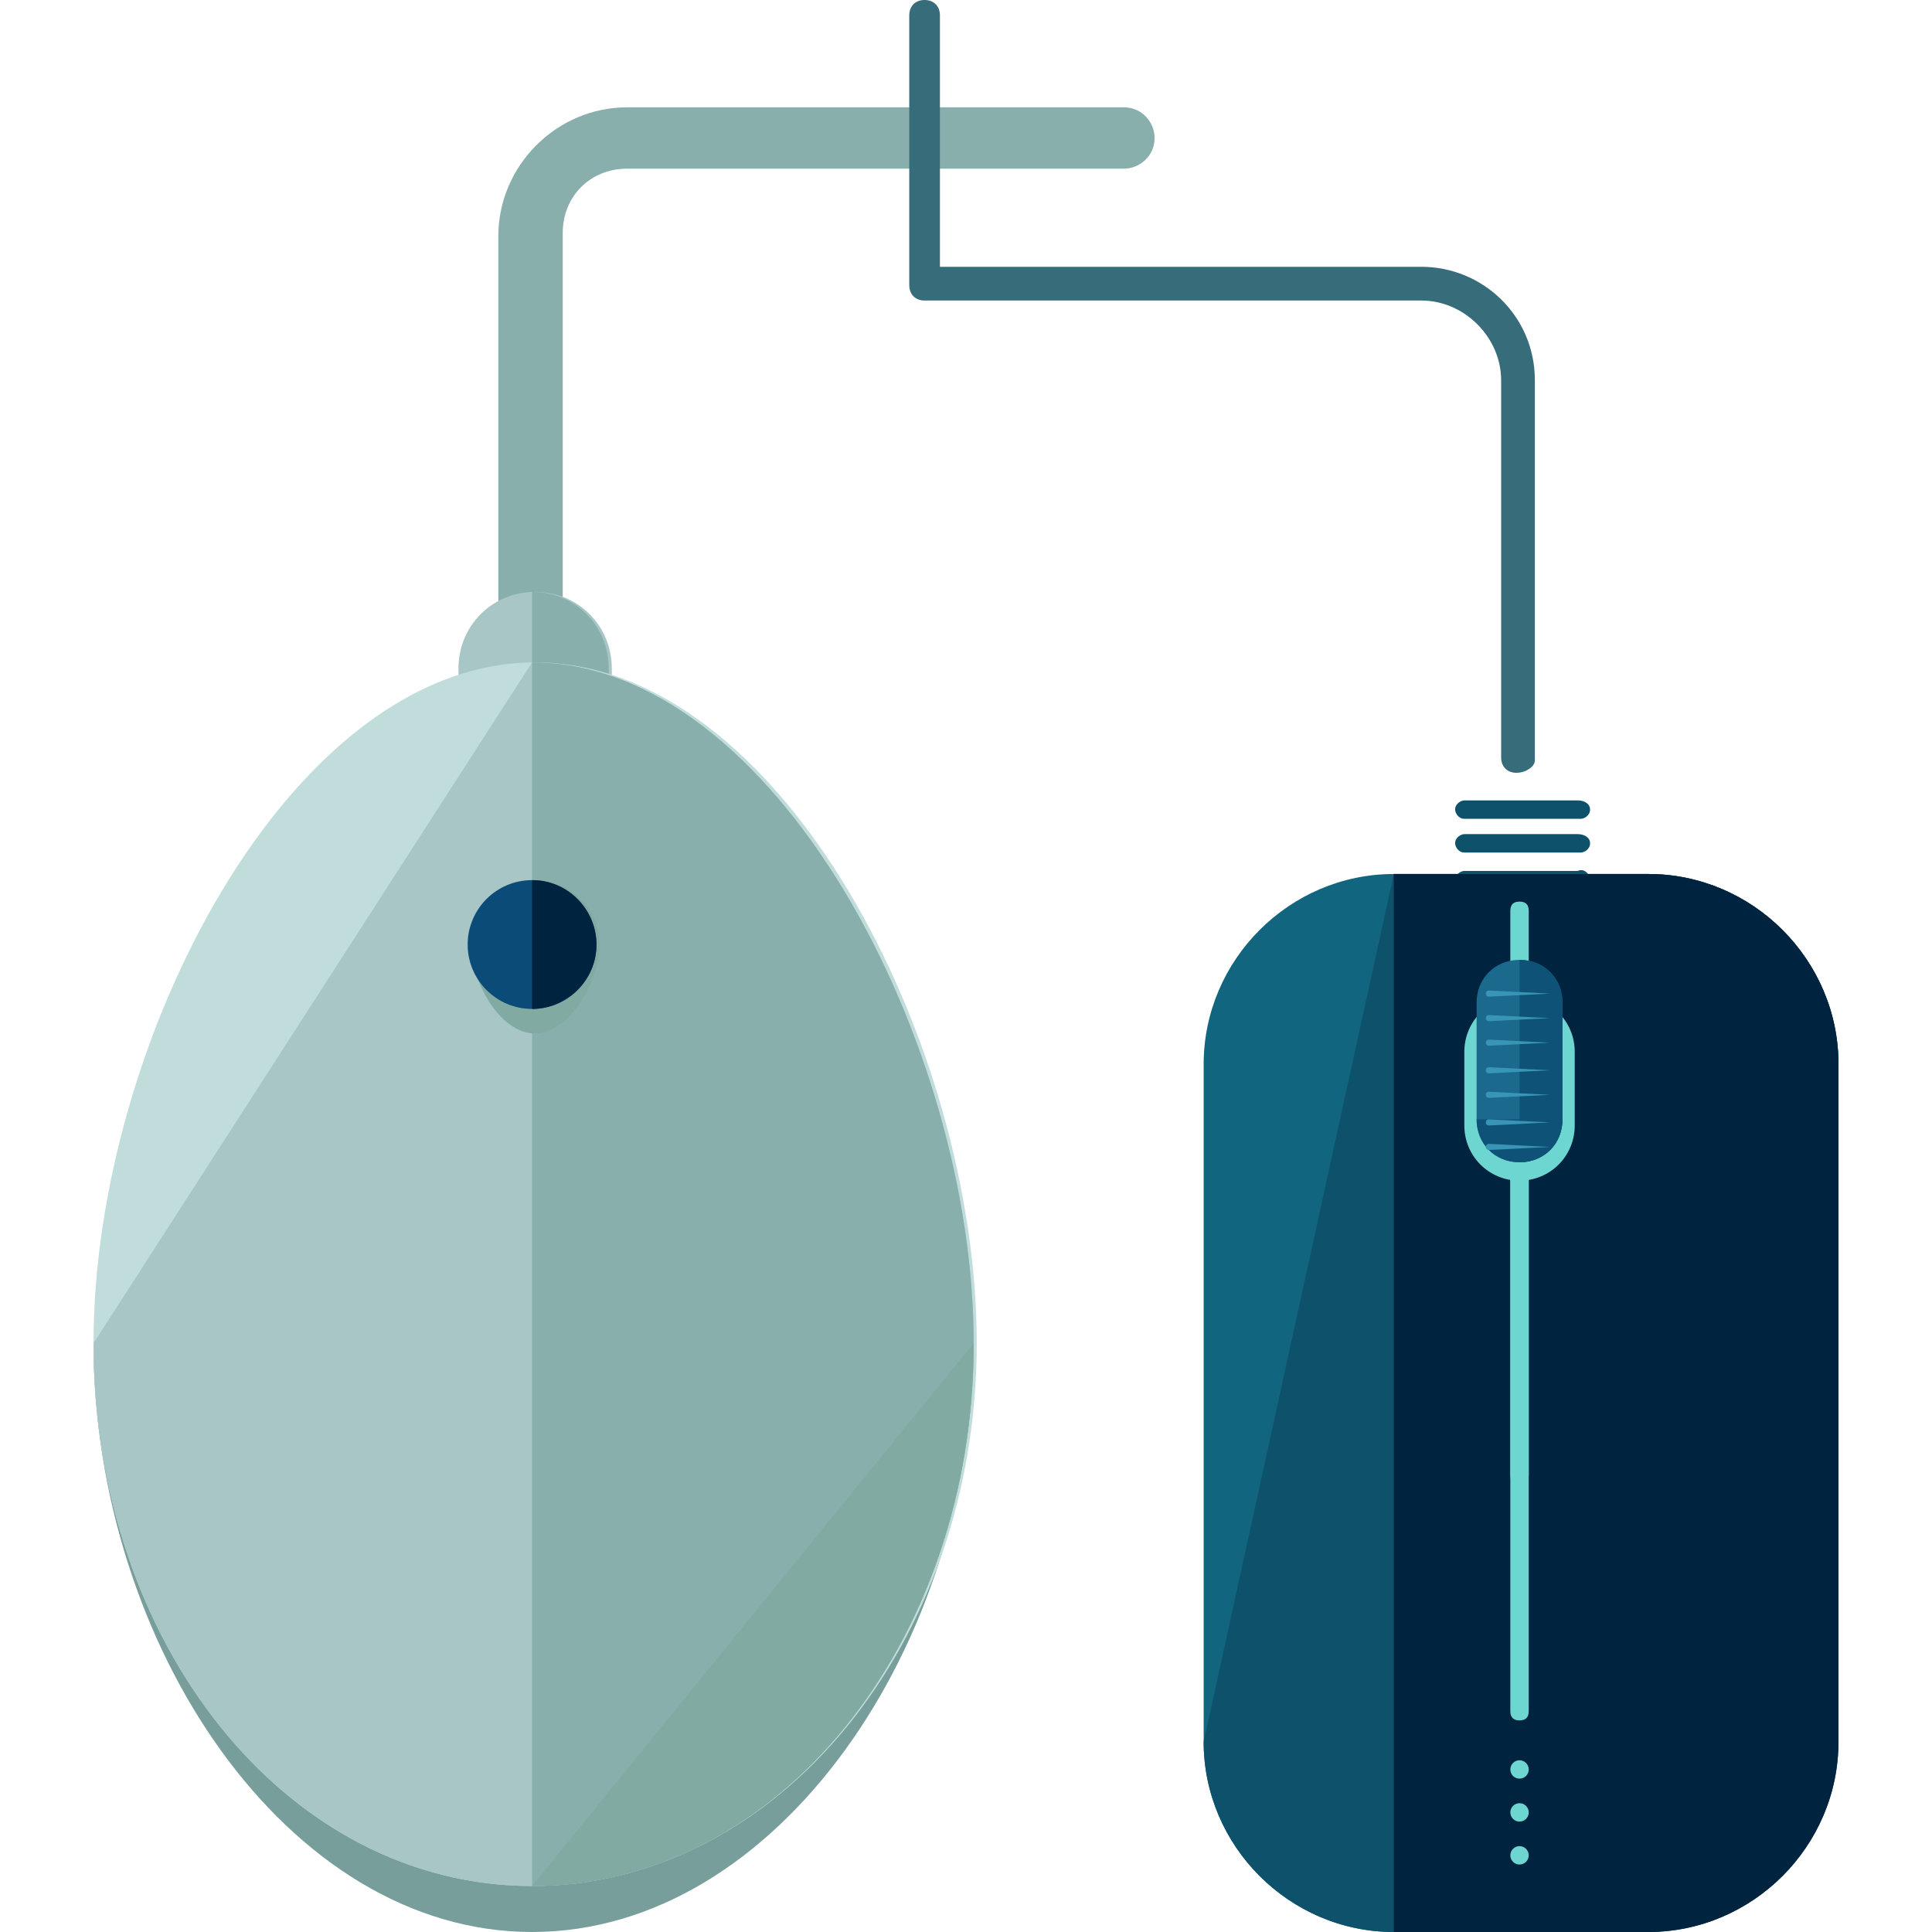 <?xml version="1.0" encoding="iso-8859-1"?>
<!-- Generator: Adobe Illustrator 19.0.0, SVG Export Plug-In . SVG Version: 6.00 Build 0)  -->
<svg version="1.1" id="Layer_1" xmlns="http://www.w3.org/2000/svg" xmlns:xlink="http://www.w3.org/1999/xlink" x="0px" y="0px"
	 viewBox="0 0 504 504" style="enable-background:new 0 0 504 504;" xml:space="preserve">
<path style="fill:#89AFAD;" d="M138,168.8c-4.8,0-8-4-8-8V61.6c0-18.4,15.2-33.6,33.6-33.6h129.6c4.8,0,8,4,8,8c0,4.8-4,8-8,8H163.6
	c-9.6,0-16.8,7.2-16.8,16.8V160C146.8,164.8,142.8,168.8,138,168.8z"/>
<path style="fill:#A7C6C5;" d="M159.6,184.8c0,11.2-8.8,20-20,20l0,0c-11.2,0-20-8.8-20-20v-10.4c0-11.2,8.8-20,20-20l0,0
	c11.2,0,20,8.8,20,20V184.8z"/>
<path style="fill:#89AFAD;" d="M138.8,154.4L138.8,154.4c11.2,0,20,8.8,20,20v10.4c0,11.2-8.8,20-20,20l0,0"/>
<path style="fill:#779E9B;" d="M138.8,172.8C202,172.8,254,272,254,350.4S202.8,504,138.8,504S24.4,428.8,24.4,350.4"/>
<path style="fill:#C0DDDB;" d="M24.4,350.4c0-78.4,51.2-177.6,115.2-177.6S254.8,272,254.8,350.4s-52,141.6-116,141.6
	S24.4,428.8,24.4,350.4z"/>
<path style="fill:#A7C6C5;" d="M138.8,172.8C202,172.8,254,272,254,350.4S202.8,492,138.8,492S24.4,428.8,24.4,350.4"/>
<path style="fill:#89AFAD;" d="M138.8,172.8C202,172.8,254,272,254,350.4S202.8,492,138.8,492"/>
<g>
	<path style="fill:#81AAA2;" d="M254,350.4c0,78.4-51.2,141.6-115.2,141.6"/>
	<path style="fill:#81AAA2;" d="M156.4,246.4c0,9.6-8,23.2-16.8,23.2c-9.6,0-16.8-14.4-16.8-23.2c0-9.6,8-16.8,16.8-16.8
		S156.4,236.8,156.4,246.4z"/>
</g>
<circle style="fill:#0A4B77;" cx="138.8" cy="246.4" r="16.8"/>
<path style="fill:#00233F;" d="M138.8,229.6c9.6,0,16.8,8,16.8,16.8c0,9.6-8,16.8-16.8,16.8"/>
<path style="fill:#376C7A;" d="M395.6,201.6c-2.4,0-4-1.6-4-4V99.2c0-11.2-9.6-20.8-20.8-20.8H241.2c-2.4,0-4-1.6-4-4V4
	c0-2.4,1.6-4,4-4s4,1.6,4,4v65.6h125.6c16,0,29.6,12.8,29.6,29.6v99.2C400.4,200,398,201.6,395.6,201.6z"/>
<g>
	<path style="fill:#0D516B;" d="M414.8,229.6c0,1.6-1.6,2.4-2.4,2.4H382c-1.6,0-2.4-1.6-2.4-2.4l0,0c0-1.6,1.6-2.4,2.4-2.4h29.6
		C413.2,226.4,414.8,228,414.8,229.6L414.8,229.6z"/>
	<path style="fill:#0D516B;" d="M414.8,220c0,1.6-1.6,2.4-2.4,2.4H382c-1.6,0-2.4-1.6-2.4-2.4l0,0c0-1.6,1.6-2.4,2.4-2.4h29.6
		C413.2,217.6,414.8,218.4,414.8,220L414.8,220z"/>
	<path style="fill:#0D516B;" d="M414.8,211.2c0,1.6-1.6,2.4-2.4,2.4H382c-1.6,0-2.4-1.6-2.4-2.4l0,0c0-1.6,1.6-2.4,2.4-2.4h29.6
		C413.2,208.8,414.8,209.6,414.8,211.2L414.8,211.2z"/>
</g>
<path style="fill:#12657F;" d="M478.8,454.4c0,27.2-22.4,49.6-49.6,49.6h-65.6c-27.2,0-49.6-22.4-49.6-49.6V277.6
	c0-27.2,22.4-49.6,49.6-49.6H430c27.2,0,49.6,22.4,49.6,49.6v176.8H478.8z"/>
<path style="fill:#0D516B;" d="M363.6,228H430c27.2,0,49.6,22.4,49.6,49.6v176.8c0,27.2-22.4,49.6-49.6,49.6h-66.4
	c-27.2,0-49.6-22.4-49.6-49.6"/>
<path style="fill:#00233F;" d="M363.6,228H430c27.2,0,49.6,22.4,49.6,49.6v176.8c0,27.2-22.4,49.6-49.6,49.6h-66.4"/>
<g>
	<path style="fill:#6ED6D1;" d="M398.8,446.4c0,1.6-0.8,2.4-2.4,2.4l0,0c-1.6,0-2.4-0.8-2.4-2.4V299.2c0-1.6,0.8-2.4,2.4-2.4l0,0
		c1.6,0,2.4,0.8,2.4,2.4V446.4z"/>
	<path style="fill:#6ED6D1;" d="M398.8,384.8c0,1.6-0.8,2.4-2.4,2.4l0,0c-1.6,0-2.4-0.8-2.4-2.4V237.6c0-1.6,0.8-2.4,2.4-2.4l0,0
		c1.6,0,2.4,0.8,2.4,2.4V384.8z"/>
	<circle style="fill:#6ED6D1;" cx="396.4" cy="461.6" r="2.4"/>
	<circle style="fill:#6ED6D1;" cx="396.4" cy="472.8" r="2.4"/>
	<circle style="fill:#6ED6D1;" cx="396.4" cy="484" r="2.4"/>
	<path style="fill:#6ED6D1;" d="M410.8,293.6c0,8-6.4,14.4-14.4,14.4l0,0c-8,0-14.4-6.4-14.4-14.4v-19.2c0-8,6.4-14.4,14.4-14.4l0,0
		c8,0,14.4,6.4,14.4,14.4V293.6z"/>
</g>
<path style="fill:#1B698C;" d="M407.6,292c0,6.4-4.8,11.2-11.2,11.2l0,0c-6.4,0-11.2-4.8-11.2-11.2v-30.4c0-6.4,4.8-11.2,11.2-11.2
	l0,0c6.4,0,11.2,4.8,11.2,11.2V292z"/>
<g>
	<path style="fill:#0E5277;" d="M407.6,292c0,6.4-4.8,11.2-11.2,11.2l0,0c-6.4,0-11.2-4.8-11.2-11.2"/>
	<path style="fill:#0E5277;" d="M396.4,250.4L396.4,250.4c6.4,0,11.2,4.8,11.2,11.2V292c0,6.4-4.8,11.2-11.2,11.2l0,0"/>
</g>
<g>
	<path style="fill:#3995B5;" d="M404.4,259.2L404.4,259.2l-16,0.8c0,0-0.8,0-0.8-0.8l0,0c0,0,0-0.8,0.8-0.8L404.4,259.2
		C404.4,258.4,404.4,258.4,404.4,259.2L404.4,259.2z"/>
	<path style="fill:#3995B5;" d="M404.4,265.6C404.4,265.6,404.4,266.4,404.4,265.6l-16,0.8c0,0-0.8,0-0.8-0.8l0,0c0,0,0-0.8,0.8-0.8
		L404.4,265.6C404.4,264.8,404.4,265.6,404.4,265.6L404.4,265.6z"/>
	<path style="fill:#3995B5;" d="M404.4,272C404.4,272.8,404.4,272.8,404.4,272l-16,0.8c0,0-0.8,0-0.8-0.8l0,0c0,0,0-0.8,0.8-0.8
		L404.4,272L404.4,272L404.4,272z"/>
	<path style="fill:#3995B5;" d="M404.4,279.2C404.4,279.2,404.4,280,404.4,279.2l-16,0.8c0,0-0.8,0-0.8-0.8l0,0c0,0,0-0.8,0.8-0.8
		L404.4,279.2C404.4,278.4,404.4,279.2,404.4,279.2L404.4,279.2z"/>
	<path style="fill:#3995B5;" d="M404.4,285.6C404.4,286.4,404.4,286.4,404.4,285.6l-16,0.8c0,0-0.8,0-0.8-0.8l0,0c0,0,0-0.8,0.8-0.8
		L404.4,285.6L404.4,285.6L404.4,285.6z"/>
	<path style="fill:#3995B5;" d="M404.4,292.8C404.4,292.8,404.4,293.6,404.4,292.8l-16,0.8c0,0-0.8,0-0.8-0.8l0,0c0,0,0-0.8,0.8-0.8
		L404.4,292.8C404.4,292,404.4,292,404.4,292.8L404.4,292.8z"/>
	<path style="fill:#3995B5;" d="M404.4,299.2C404.4,300,404.4,300,404.4,299.2l-16,0.8c0,0-0.8,0-0.8-0.8l0,0c0,0,0-0.8,0.8-0.8
		L404.4,299.2L404.4,299.2L404.4,299.2z"/>
</g>
<g>
</g>
<g>
</g>
<g>
</g>
<g>
</g>
<g>
</g>
<g>
</g>
<g>
</g>
<g>
</g>
<g>
</g>
<g>
</g>
<g>
</g>
<g>
</g>
<g>
</g>
<g>
</g>
<g>
</g>
</svg>
